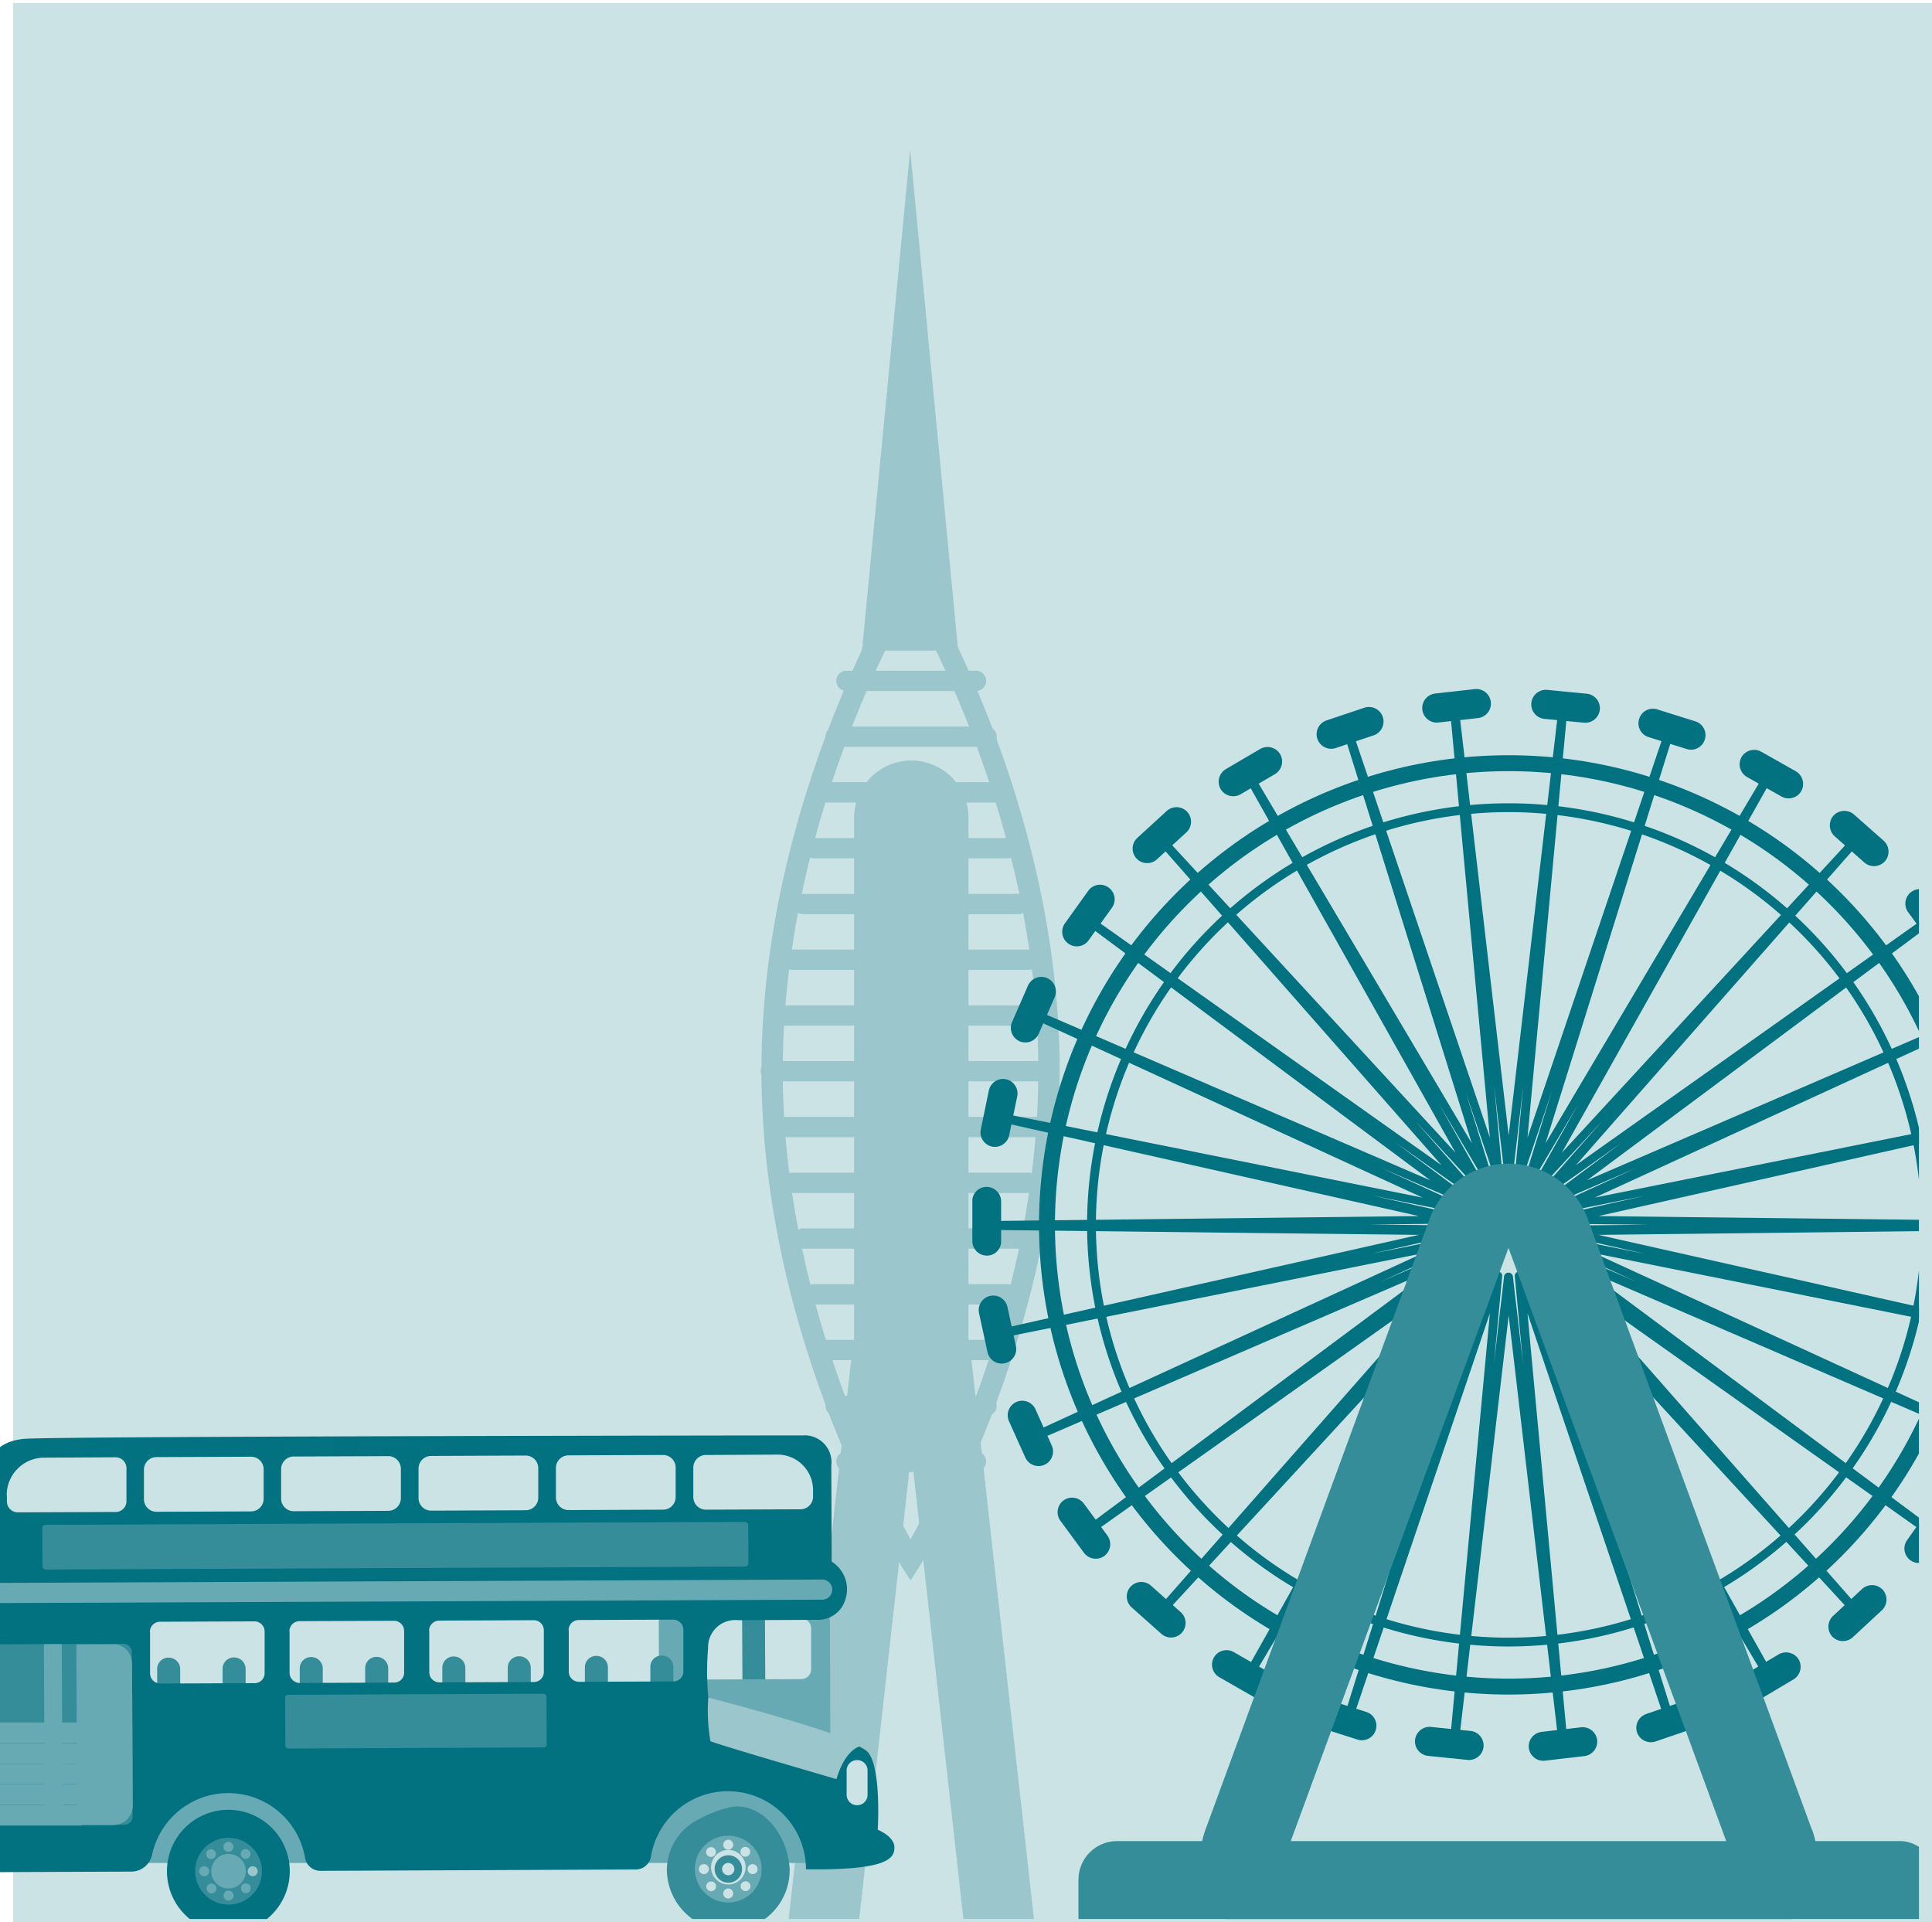 <svg id="London" xmlns="http://www.w3.org/2000/svg" xmlns:xlink="http://www.w3.org/1999/xlink" width="100.68" height="100.16" viewBox="0 0 100.68 100.16">
  <defs>
    <clipPath id="clip-path">
      <rect id="Rectangle_33878" data-name="Rectangle 33878" width="100" height="100" transform="translate(0 -0.16)" fill="none"/>
    </clipPath>
  </defs>
  <rect id="Rectangle_33868" data-name="Rectangle 33868" width="100" height="100" transform="translate(0.68 0.16)" fill="#cce3e6"/>
  <g id="Group_41177" data-name="Group 41177" transform="translate(0 0.16)" clip-path="url(#clip-path)">
    <g id="Group_41176" data-name="Group 41176">
      <g id="Group_41173" data-name="Group 41173">
        <path id="Path_31541" data-name="Path 31541" d="M47.49,76.54h0a2.987,2.987,0,0,1-2.98-2.98V42.45a2.987,2.987,0,0,1,2.98-2.98h0a2.987,2.987,0,0,1,2.98,2.98V73.56A2.987,2.987,0,0,1,47.49,76.54Z" fill="#9ac6cc"/>
        <path id="Path_31542" data-name="Path 31542" d="M47.43,33.74H44.92l1.26-13.06L47.43,7.63l1.25,13.05,1.25,13.06Z" fill="#9ac6cc"/>
        <path id="Path_31543" data-name="Path 31543" d="M42.67,102.21h0a1.83,1.83,0,0,1-1.61-2.02l3.27-29.25a1.83,1.83,0,0,1,2.02-1.61h0a1.83,1.83,0,0,1,1.61,2.02L44.69,100.6A1.83,1.83,0,0,1,42.67,102.21Z" fill="#9ac6cc"/>
        <path id="Path_31544" data-name="Path 31544" d="M52.31,102.21h0a1.83,1.83,0,0,0,1.61-2.02L50.65,70.94a1.83,1.83,0,0,0-2.02-1.61h0a1.83,1.83,0,0,0-1.61,2.02l3.27,29.25A1.83,1.83,0,0,0,52.31,102.21Z" fill="#9ac6cc"/>
        <path id="Path_31545" data-name="Path 31545" d="M47.45,82.2l-.47-.74c-.07-.12-7.3-11.73-7.3-25.83s7.23-25.71,7.3-25.83l.47-.74.47.74c.07.12,7.3,11.73,7.3,25.83s-7.23,25.71-7.3,25.83Zm0-51.01c-1.59,2.83-6.66,12.76-6.66,24.43s5.07,21.61,6.66,24.43c1.59-2.83,6.66-12.76,6.66-24.43s-5.07-21.61-6.66-24.43Z" fill="#9ac6cc"/>
        <g id="Group_41172" data-name="Group 41172">
          <path id="Path_31546" data-name="Path 31546" d="M50.86,76.53H44.11a.534.534,0,0,1-.53-.53h0a.534.534,0,0,1,.53-.53h6.75a.534.534,0,0,1,.53.53h0A.534.534,0,0,1,50.86,76.53Z" fill="#9ac6cc"/>
          <path id="Path_31547" data-name="Path 31547" d="M51.41,73.63H43.55a.534.534,0,0,1-.53-.53h0a.534.534,0,0,1,.53-.53h7.86a.534.534,0,0,1,.53.53h0A.534.534,0,0,1,51.41,73.63Z" fill="#9ac6cc"/>
          <path id="Path_31548" data-name="Path 31548" d="M51.96,70.72H42.99a.534.534,0,0,1-.53-.53h0a.534.534,0,0,1,.53-.53h8.97a.534.534,0,0,1,.53.53h0A.534.534,0,0,1,51.96,70.72Z" fill="#9ac6cc"/>
          <path id="Path_31549" data-name="Path 31549" d="M52.5,67.82H42.42a.534.534,0,0,1-.53-.53h0a.534.534,0,0,1,.53-.53H52.5a.534.534,0,0,1,.53.53h0A.534.534,0,0,1,52.5,67.82Z" fill="#9ac6cc"/>
          <path id="Path_31550" data-name="Path 31550" d="M53.05,64.91H41.86a.534.534,0,0,1-.53-.53h0a.534.534,0,0,1,.53-.53H53.05a.534.534,0,0,1,.53.53h0A.534.534,0,0,1,53.05,64.91Z" fill="#9ac6cc"/>
          <path id="Path_31551" data-name="Path 31551" d="M53.6,62.01H41.3a.534.534,0,0,1-.53-.53h0a.534.534,0,0,1,.53-.53H53.6a.534.534,0,0,1,.53.53h0A.534.534,0,0,1,53.6,62.01Z" fill="#9ac6cc"/>
          <path id="Path_31552" data-name="Path 31552" d="M54.14,59.1H40.73a.534.534,0,0,1-.53-.53h0a.534.534,0,0,1,.53-.53H54.14a.534.534,0,0,1,.53.53h0A.534.534,0,0,1,54.14,59.1Z" fill="#9ac6cc"/>
          <path id="Path_31553" data-name="Path 31553" d="M54.69,56.19H40.17a.534.534,0,0,1-.53-.53h0a.534.534,0,0,1,.53-.53H54.69a.534.534,0,0,1,.53.53h0A.534.534,0,0,1,54.69,56.19Z" fill="#9ac6cc"/>
          <path id="Path_31554" data-name="Path 31554" d="M54.14,53.29H40.73a.534.534,0,0,1-.53-.53h0a.534.534,0,0,1,.53-.53H54.14a.534.534,0,0,1,.53.53h0A.534.534,0,0,1,54.14,53.29Z" fill="#9ac6cc"/>
          <path id="Path_31555" data-name="Path 31555" d="M53.6,50.38H41.3a.534.534,0,0,1-.53-.53h0a.534.534,0,0,1,.53-.53H53.6a.534.534,0,0,1,.53.53h0A.534.534,0,0,1,53.6,50.38Z" fill="#9ac6cc"/>
          <path id="Path_31556" data-name="Path 31556" d="M53.05,47.48H41.86a.534.534,0,0,1-.53-.53h0a.534.534,0,0,1,.53-.53H53.05a.534.534,0,0,1,.53.53h0A.534.534,0,0,1,53.05,47.48Z" fill="#9ac6cc"/>
          <path id="Path_31557" data-name="Path 31557" d="M52.5,44.57H42.42a.534.534,0,0,1-.53-.53h0a.534.534,0,0,1,.53-.53H52.5a.534.534,0,0,1,.53.53h0A.534.534,0,0,1,52.5,44.57Z" fill="#9ac6cc"/>
          <path id="Path_31558" data-name="Path 31558" d="M51.96,41.66H42.99a.534.534,0,0,1-.53-.53h0a.534.534,0,0,1,.53-.53h8.97a.534.534,0,0,1,.53.53h0A.534.534,0,0,1,51.96,41.66Z" fill="#9ac6cc"/>
          <path id="Path_31559" data-name="Path 31559" d="M51.41,38.76H43.55a.534.534,0,0,1-.53-.53h0a.534.534,0,0,1,.53-.53h7.86a.534.534,0,0,1,.53.53h0A.534.534,0,0,1,51.41,38.76Z" fill="#9ac6cc"/>
          <path id="Path_31560" data-name="Path 31560" d="M50.86,35.85H44.11a.534.534,0,0,1-.53-.53h0a.534.534,0,0,1,.53-.53h6.75a.534.534,0,0,1,.53.53h0A.534.534,0,0,1,50.86,35.85Z" fill="#9ac6cc"/>
        </g>
      </g>
      <g id="Group_41174" data-name="Group 41174">
        <circle id="Ellipse_540" data-name="Ellipse 540" cx="24.06" cy="24.06" r="24.06" transform="translate(54.56 39.61)" fill="none" stroke="#027180" stroke-width="0.83"/>
        <path id="Path_31561" data-name="Path 31561" d="M78.62,85.64a21.97,21.97,0,1,1,21.97-21.97A21.994,21.994,0,0,1,78.62,85.64Zm0-43.48a21.51,21.51,0,1,0,21.51,21.51A21.535,21.535,0,0,0,78.62,42.16Z" fill="#027180"/>
        <path id="Path_31562" data-name="Path 31562" d="M81.46,90.95a.229.229,0,0,1-.23-.2L78.62,68.39,76.01,90.75a.22.22,0,0,1-.25.2.233.233,0,0,1-.21-.25l2.09-22.42L70.43,89.61a.241.241,0,0,1-.29.15.232.232,0,0,1-.15-.29L76.7,67.98,65.22,87.35a.231.231,0,0,1-.4-.23L75.85,67.49,60.59,84.05a.227.227,0,0,1-.34-.3L75.12,66.84,56.75,79.86a.229.229,0,0,1-.27-.37L74.54,66.05,53.87,74.97a.224.224,0,0,1-.3-.12.228.228,0,0,1,.11-.3l20.46-9.4L52.06,69.58a.229.229,0,1,1-.09-.45l21.97-4.94-22.51-.26a.23.23,0,0,1,0-.46l22.51-.26L51.97,58.27a.242.242,0,0,1-.18-.27.234.234,0,0,1,.27-.18l22.08,4.43-20.46-9.4a.223.223,0,0,1-.11-.3.227.227,0,0,1,.3-.12l20.67,8.92L56.48,47.91a.236.236,0,0,1-.05-.32.226.226,0,0,1,.32-.05L75.12,60.56,60.25,43.65a.232.232,0,0,1,.02-.32.224.224,0,0,1,.32.02L75.85,59.91,64.82,40.28a.229.229,0,0,1,.09-.31.226.226,0,0,1,.31.08L76.7,59.42,69.99,37.93a.231.231,0,1,1,.44-.14l7.21,21.33L75.55,36.7a.227.227,0,0,1,.21-.25.234.234,0,0,1,.25.2l2.61,22.36,2.61-22.36a.22.22,0,0,1,.25-.2.233.233,0,0,1,.21.25L79.6,59.12l7.21-21.33a.241.241,0,0,1,.29-.15.232.232,0,0,1,.15.29L80.54,59.42,92.02,40.05a.22.22,0,0,1,.31-.08.229.229,0,0,1,.09.31L81.39,59.91,96.65,43.35a.227.227,0,1,1,.34.3L82.12,60.56l18.37-13.02a.229.229,0,1,1,.27.37L82.7,61.35l20.67-8.92a.224.224,0,0,1,.3.12.228.228,0,0,1-.11.3L83.1,62.25l22.08-4.43a.226.226,0,0,1,.27.18.221.221,0,0,1-.18.27L83.3,63.21l22.51.26a.23.23,0,1,1,0,.46l-22.51.26,21.97,4.94a.242.242,0,0,1,.18.27.234.234,0,0,1-.27.18L83.1,65.15l20.46,9.4a.223.223,0,0,1,.11.3.227.227,0,0,1-.3.12L82.7,66.05l18.06,13.44a.236.236,0,0,1,.05.32.226.226,0,0,1-.32.05L82.12,66.84,96.99,83.75a.232.232,0,0,1-.02.32.224.224,0,0,1-.32-.02L81.39,67.49,92.42,87.12a.229.229,0,0,1-.09.31.226.226,0,0,1-.31-.08L80.54,67.98l6.71,21.49a.231.231,0,0,1-.44.14L79.6,68.28,81.69,90.7a.227.227,0,0,1-.21.25h-.02ZM78.05,66.1h.05a.232.232,0,0,1,.18.25l-.43,4.58.53-4.57a.221.221,0,0,1,.23-.2.229.229,0,0,1,.23.2l.53,4.55-.43-4.56a.239.239,0,0,1,.18-.25.233.233,0,0,1,.27.15l1.47,4.36-1.37-4.4a.237.237,0,0,1,.13-.28.235.235,0,0,1,.29.09l2.33,3.93L80,65.97a.225.225,0,0,1,.07-.3.232.232,0,0,1,.31.03l3.12,3.38-3.04-3.45a.231.231,0,0,1,.31-.34l3.73,2.65-3.67-2.73a.233.233,0,0,1-.06-.3.239.239,0,0,1,.29-.1l4.23,1.83L81.1,64.72a.222.222,0,0,1-.12-.28.238.238,0,0,1,.26-.16l4.51.9-4.48-1.01a.239.239,0,0,1-.18-.25.229.229,0,0,1,.23-.21l4.59-.05-4.59-.05a.236.236,0,0,1-.23-.21.23.23,0,0,1,.18-.25l4.46-1-4.48.9a.223.223,0,0,1-.26-.16.232.232,0,0,1,.12-.28l4.17-1.91-4.21,1.82a.228.228,0,0,1-.29-.1.233.233,0,0,1,.06-.3l3.69-2.75-3.75,2.66a.242.242,0,0,1-.31-.03.23.23,0,0,1,0-.31l3.04-3.45-3.12,3.38a.231.231,0,0,1-.31.03.236.236,0,0,1-.07-.3l2.24-3.98L79.92,61.3a.227.227,0,0,1-.29.09.237.237,0,0,1-.13-.28l1.37-4.4L79.4,61.07a.237.237,0,0,1-.27.15.232.232,0,0,1-.18-.25l.43-4.56-.53,4.55a.221.221,0,0,1-.23.2.229.229,0,0,1-.23-.2l-.53-4.57.43,4.58a.239.239,0,0,1-.18.25.243.243,0,0,1-.27-.15l-1.47-4.34,1.37,4.38a.237.237,0,0,1-.13.28.235.235,0,0,1-.29-.09l-2.34-3.95,2.25,4a.225.225,0,0,1-.07.3.232.232,0,0,1-.31-.03l-3.1-3.37,3.02,3.44a.231.231,0,0,1-.31.34L72.7,59.36l3.7,2.75a.233.233,0,0,1,.06.3.239.239,0,0,1-.29.1l-4.21-1.82,4.17,1.91a.222.222,0,0,1,.12.28.238.238,0,0,1-.26.16l-4.48-.9,4.46,1a.239.239,0,0,1,.18.25.229.229,0,0,1-.23.21l-4.59.05,4.59.05a.236.236,0,0,1,.23.21.23.23,0,0,1-.18.25l-4.48,1.01,4.51-.9a.215.215,0,0,1,.26.16.232.232,0,0,1-.12.28l-4.19,1.92,4.23-1.83a.228.228,0,0,1,.29.1.233.233,0,0,1-.06.3l-3.68,2.74,3.75-2.66a.242.242,0,0,1,.31.03.23.23,0,0,1,0,.31l-3.02,3.44,3.1-3.37a.231.231,0,0,1,.31-.03.236.236,0,0,1,.07.3l-2.25,4,2.34-3.95a.227.227,0,0,1,.29-.09.237.237,0,0,1,.13.28l-1.37,4.38,1.47-4.34a.225.225,0,0,1,.22-.16Z" fill="#027180"/>
        <path id="Path_31563" data-name="Path 31563" d="M82.57,91.35l-2.06.24a.761.761,0,0,1-.84-.66h0a.761.761,0,0,1,.66-.84l2.06-.24a.761.761,0,0,1,.84.66h0A.761.761,0,0,1,82.57,91.35Z" fill="#027180"/>
        <path id="Path_31564" data-name="Path 31564" d="M88.23,89.92l-1.96.67a.764.764,0,0,1-.96-.47h0a.764.764,0,0,1,.47-.96l1.96-.67a.764.764,0,0,1,.96.47h0A.764.764,0,0,1,88.23,89.92Z" fill="#027180"/>
        <path id="Path_31565" data-name="Path 31565" d="M93.47,87.35l-1.78,1.06a.772.772,0,0,1-1.04-.26h0a.772.772,0,0,1,.26-1.04l1.78-1.06a.772.772,0,0,1,1.04.26h0A.772.772,0,0,1,93.47,87.35Z" fill="#027180"/>
        <path id="Path_31566" data-name="Path 31566" d="M98.07,83.75l-1.52,1.41a.767.767,0,0,1-1.07-.04h0a.767.767,0,0,1,.04-1.07l1.52-1.41a.767.767,0,0,1,1.07.04h0A.767.767,0,0,1,98.07,83.75Z" fill="#027180"/>
        <path id="Path_31567" data-name="Path 31567" d="M101.81,79.28l-1.2,1.69a.755.755,0,0,1-1.05.18h0a.755.755,0,0,1-.18-1.05l1.2-1.69a.755.755,0,0,1,1.05-.18h0A.753.753,0,0,1,101.81,79.28Z" fill="#027180"/>
        <path id="Path_31568" data-name="Path 31568" d="M100.66,46.48l1.23,1.67a.755.755,0,0,1-.16,1.06h0a.755.755,0,0,1-1.06-.16l-1.23-1.67a.755.755,0,0,1,.16-1.06h0A.755.755,0,0,1,100.66,46.48Z" fill="#027180"/>
        <path id="Path_31569" data-name="Path 31569" d="M96.61,42.28l1.55,1.37a.769.769,0,0,1,.07,1.07h0a.769.769,0,0,1-1.07.07l-1.55-1.37a.769.769,0,0,1-.07-1.07h0A.769.769,0,0,1,96.61,42.28Z" fill="#027180"/>
        <path id="Path_31570" data-name="Path 31570" d="M91.78,39.01l1.8,1.02a.765.765,0,0,1,.29,1.03h0a.765.765,0,0,1-1.03.29l-1.8-1.02a.765.765,0,0,1-.29-1.03h0A.765.765,0,0,1,91.78,39.01Z" fill="#027180"/>
        <path id="Path_31571" data-name="Path 31571" d="M86.37,36.81l1.98.62a.752.752,0,0,1,.49.95h0a.752.752,0,0,1-.95.49l-1.98-.62a.748.748,0,0,1-.49-.95h0A.748.748,0,0,1,86.37,36.81Z" fill="#027180"/>
        <path id="Path_31572" data-name="Path 31572" d="M80.63,35.79l2.06.2a.762.762,0,0,1,.68.83h0a.762.762,0,0,1-.83.68l-2.06-.2a.762.762,0,0,1-.68-.83h0A.762.762,0,0,1,80.63,35.79Z" fill="#027180"/>
        <path id="Path_31573" data-name="Path 31573" d="M74.79,35.98l2.06-.23a.761.761,0,0,1,.84.67h0a.761.761,0,0,1-.67.84l-2.06.23a.761.761,0,0,1-.84-.67h0A.761.761,0,0,1,74.79,35.98Z" fill="#027180"/>
        <path id="Path_31574" data-name="Path 31574" d="M69.13,37.38l1.97-.66a.761.761,0,0,1,.96.48h0a.761.761,0,0,1-.48.96l-1.97.66a.761.761,0,0,1-.96-.48h0A.761.761,0,0,1,69.13,37.38Z" fill="#027180"/>
        <path id="Path_31575" data-name="Path 31575" d="M63.88,39.92l1.79-1.05a.766.766,0,0,1,1.04.27h0a.766.766,0,0,1-.27,1.04l-1.79,1.05a.766.766,0,0,1-1.04-.27h0A.766.766,0,0,1,63.88,39.92Z" fill="#027180"/>
        <path id="Path_31576" data-name="Path 31576" d="M59.27,43.5l1.53-1.4a.758.758,0,0,1,1.07.05h0a.758.758,0,0,1-.05,1.07l-1.53,1.4a.758.758,0,0,1-1.07-.05h0A.758.758,0,0,1,59.27,43.5Z" fill="#027180"/>
        <path id="Path_31577" data-name="Path 31577" d="M55.5,47.95l1.21-1.69a.754.754,0,0,1,1.06-.17h0a.754.754,0,0,1,.17,1.06l-1.21,1.69a.754.754,0,0,1-1.06.17h0A.754.754,0,0,1,55.5,47.95Z" fill="#027180"/>
        <path id="Path_31578" data-name="Path 31578" d="M52.74,53.1l.83-1.9a.763.763,0,0,1,1-.39h0a.763.763,0,0,1,.39,1l-.83,1.9a.763.763,0,0,1-1,.39h0A.763.763,0,0,1,52.74,53.1Z" fill="#027180"/>
        <path id="Path_31579" data-name="Path 31579" d="M51.11,58.7l.42-2.03a.759.759,0,0,1,.89-.59h0a.759.759,0,0,1,.59.89L52.59,59a.759.759,0,0,1-.89.59h0A.759.759,0,0,1,51.11,58.7Z" fill="#027180"/>
        <path id="Path_31580" data-name="Path 31580" d="M50.67,64.52V62.45a.737.737,0,0,1,.74-.76h0a.758.758,0,0,1,.76.75v2.07a.737.737,0,0,1-.74.76h0a.758.758,0,0,1-.76-.75Z" fill="#027180"/>
        <path id="Path_31581" data-name="Path 31581" d="M51.46,70.3l-.44-2.03a.755.755,0,0,1,.58-.9h0a.755.755,0,0,1,.9.58l.44,2.03a.755.755,0,0,1-.58.9h0A.755.755,0,0,1,51.46,70.3Z" fill="#027180"/>
        <path id="Path_31582" data-name="Path 31582" d="M53.43,75.79l-.85-1.89a.758.758,0,0,1,.38-1h0a.758.758,0,0,1,1,.38l.85,1.89a.758.758,0,0,1-.38,1h0A.758.758,0,0,1,53.43,75.79Z" fill="#027180"/>
        <path id="Path_31583" data-name="Path 31583" d="M56.49,80.76l-1.23-1.67a.763.763,0,0,1,.16-1.06h0a.763.763,0,0,1,1.06.16l1.23,1.67a.763.763,0,0,1-.16,1.06h0A.763.763,0,0,1,56.49,80.76Z" fill="#027180"/>
        <path id="Path_31584" data-name="Path 31584" d="M60.52,84.98,58.97,83.6a.759.759,0,0,1-.06-1.07h0a.759.759,0,0,1,1.07-.06l1.55,1.38a.759.759,0,0,1,.06,1.07h0A.759.759,0,0,1,60.52,84.98Z" fill="#027180"/>
        <path id="Path_31585" data-name="Path 31585" d="M65.34,88.27l-1.8-1.03a.755.755,0,0,1-.28-1.03h0a.755.755,0,0,1,1.03-.28l1.8,1.03a.755.755,0,0,1,.28,1.03h0a.755.755,0,0,1-1.03.28Z" fill="#027180"/>
        <path id="Path_31586" data-name="Path 31586" d="M70.74,90.49l-1.97-.63a.756.756,0,0,1-.49-.95h0a.756.756,0,0,1,.95-.49l1.97.63a.752.752,0,0,1,.49.95h0A.756.756,0,0,1,70.74,90.49Z" fill="#027180"/>
        <path id="Path_31587" data-name="Path 31587" d="M76.48,91.55l-2.06-.21a.762.762,0,0,1-.68-.83h0a.768.768,0,0,1,.83-.68l2.06.21a.762.762,0,0,1,.68.83h0A.762.762,0,0,1,76.48,91.55Z" fill="#027180"/>
        <path id="Path_31588" data-name="Path 31588" d="M94.42,95.18,88.58,79.27,82.74,63.36a4.387,4.387,0,0,0-8.24,0L68.66,79.27,62.82,95.18a4.389,4.389,0,0,0,4.12,5.9H90.31a4.389,4.389,0,0,0,4.12-5.9Zm-15.8,1.51H66.93l5.84-15.91,5.84-15.91,5.84,15.91,5.84,15.91H78.6Z" fill="#358d99"/>
        <rect id="Rectangle_33869" data-name="Rectangle 33869" width="44.83" height="7.38" rx="2.01" transform="translate(56.2 95.78)" fill="#358d99"/>
      </g>
      <g id="Group_41175" data-name="Group 41175">
        <path id="Path_31589" data-name="Path 31589" d="M7.03,96.92h34.9a2.2,2.2,0,0,0,2.19-2.19h0a2.2,2.2,0,0,0-2.19-2.19H7.03a2.2,2.2,0,0,0-2.19,2.19h0A2.2,2.2,0,0,0,7.03,96.92Z" fill="#67aab3"/>
        <path id="Path_31590" data-name="Path 31590" d="M8.7,97.36a3.2,3.2,0,1,0,3.19-3.21A3.2,3.2,0,0,0,8.7,97.36Z" fill="#027180"/>
        <path id="Path_31591" data-name="Path 31591" d="M10.2,89.53H39a3.875,3.875,0,0,0,3.86-3.86h0A3.875,3.875,0,0,0,39,81.81H10.2a3.875,3.875,0,0,0-3.86,3.86h0A3.875,3.875,0,0,0,10.2,89.53Z" fill="#cce3e6"/>
        <path id="Path_31592" data-name="Path 31592" d="M2.49,80.38H40.21a2.672,2.672,0,0,0,2.66-2.66h0a2.672,2.672,0,0,0-2.66-2.66H2.49A2.672,2.672,0,0,0-.17,77.72h0A2.672,2.672,0,0,0,2.49,80.38Z" fill="#cce3e6"/>
        <path id="Path_31593" data-name="Path 31593" d="M39.29,88.05h0a.587.587,0,0,0,.59-.6l-.02-3.82a.587.587,0,0,0-.6-.59h0a.587.587,0,0,0-.59.6l.02,3.82A.587.587,0,0,0,39.29,88.05Z" fill="#358d99"/>
        <path id="Path_31594" data-name="Path 31594" d="M34.33,84.44l.02,5.87a2.979,2.979,0,0,0,3.01,2.94h2.93a2.994,2.994,0,0,0,2.98-2.98l-.02-5.87a2.979,2.979,0,0,0-3.01-2.94H37.31A2.994,2.994,0,0,0,34.33,84.44Zm1.96.27a.523.523,0,0,1,.52-.52l4.93-.02a.53.53,0,0,1,.53.51v2.14a.514.514,0,0,1-.51.52l-4.93.02a.53.53,0,0,1-.53-.51V84.71Z" fill="#67aab3"/>
        <path id="Path_31595" data-name="Path 31595" d="M34.5,89.37h0a.587.587,0,0,0,.59-.6V86.7a.6.6,0,0,0-.61-.59h0a.587.587,0,0,0-.59.6v2.07A.6.6,0,0,0,34.5,89.37Z" fill="#358d99"/>
        <path id="Path_31596" data-name="Path 31596" d="M31.09,89.39h0a.587.587,0,0,0,.59-.6V86.72a.6.6,0,0,0-.61-.59h0a.587.587,0,0,0-.59.6V88.8A.6.6,0,0,0,31.09,89.39Z" fill="#358d99"/>
        <path id="Path_31597" data-name="Path 31597" d="M27.07,89.41h0a.587.587,0,0,0,.59-.6V86.74a.6.6,0,0,0-.61-.59h0a.587.587,0,0,0-.59.6v2.07A.6.6,0,0,0,27.07,89.41Z" fill="#358d99"/>
        <path id="Path_31598" data-name="Path 31598" d="M23.66,89.42h0a.587.587,0,0,0,.59-.6V86.75a.6.6,0,0,0-.61-.59h0a.587.587,0,0,0-.59.6v2.07A.6.6,0,0,0,23.66,89.42Z" fill="#358d99"/>
        <path id="Path_31599" data-name="Path 31599" d="M19.64,89.44h0a.587.587,0,0,0,.59-.6V86.77a.6.6,0,0,0-.61-.59h0a.587.587,0,0,0-.59.6v2.07A.6.6,0,0,0,19.64,89.44Z" fill="#358d99"/>
        <path id="Path_31600" data-name="Path 31600" d="M16.23,89.45h0a.587.587,0,0,0,.59-.6V86.78a.6.6,0,0,0-.61-.59h0a.587.587,0,0,0-.59.6v2.07A.6.6,0,0,0,16.23,89.45Z" fill="#358d99"/>
        <path id="Path_31601" data-name="Path 31601" d="M12.21,89.47h0a.587.587,0,0,0,.59-.6V86.8a.6.6,0,0,0-.61-.59h0a.587.587,0,0,0-.59.6v2.07A.6.6,0,0,0,12.21,89.47Z" fill="#358d99"/>
        <path id="Path_31602" data-name="Path 31602" d="M8.8,89.48h0a.587.587,0,0,0,.59-.6V86.81a.6.6,0,0,0-.61-.59h0a.587.587,0,0,0-.59.6v2.07A.6.6,0,0,0,8.8,89.48Z" fill="#358d99"/>
        <path id="Path_31603" data-name="Path 31603" d="M34.75,97.25a3.2,3.2,0,0,0,3.21,3.19,3.14,3.14,0,0,0,3.19-3.21c-.11-1.98-1.65-3.6-3.21-3.19a6.423,6.423,0,0,0-1.48.58,2.977,2.977,0,0,0-1.71,2.64Z" fill="#358d99"/>
        <path id="Path_31604" data-name="Path 31604" d="M36.21,97.25a1.74,1.74,0,1,0,1.73-1.75A1.735,1.735,0,0,0,36.21,97.25Z" fill="#67aab3"/>
        <path id="Path_31605" data-name="Path 31605" d="M37.06,97.24a.9.9,0,0,0,1.79-.01.9.9,0,1,0-1.79.01Z" fill="#cce3e6"/>
        <path id="Path_31606" data-name="Path 31606" d="M37.24,97.24a.715.715,0,1,0,.71-.72A.715.715,0,0,0,37.24,97.24Z" fill="#358d99"/>
        <path id="Path_31607" data-name="Path 31607" d="M37.63,97.24a.32.32,0,1,0,.32-.32A.316.316,0,0,0,37.63,97.24Z" fill="#cce3e6"/>
        <path id="Path_31608" data-name="Path 31608" d="M37.69,95.97a.26.26,0,1,0,.26-.26A.265.265,0,0,0,37.69,95.97Z" fill="#cce3e6"/>
        <path id="Path_31609" data-name="Path 31609" d="M36.87,96.53a.255.255,0,1,0,0-.36A.254.254,0,0,0,36.87,96.53Z" fill="#cce3e6"/>
        <path id="Path_31610" data-name="Path 31610" d="M36.68,97.5a.26.26,0,1,0-.26-.26A.265.265,0,0,0,36.68,97.5Z" fill="#cce3e6"/>
        <path id="Path_31611" data-name="Path 31611" d="M37.24,98.32a.255.255,0,1,0-.36,0A.254.254,0,0,0,37.24,98.32Z" fill="#cce3e6"/>
        <path id="Path_31612" data-name="Path 31612" d="M38.21,98.51a.26.26,0,1,0-.26.26A.265.265,0,0,0,38.21,98.51Z" fill="#cce3e6"/>
        <path id="Path_31613" data-name="Path 31613" d="M39.03,97.95a.255.255,0,1,0,0,.36A.254.254,0,0,0,39.03,97.95Z" fill="#cce3e6"/>
        <path id="Path_31614" data-name="Path 31614" d="M39.22,96.98a.26.26,0,1,0,.26.26A.265.265,0,0,0,39.22,96.98Z" fill="#cce3e6"/>
        <path id="Path_31615" data-name="Path 31615" d="M38.66,96.16a.255.255,0,1,0,.36,0A.254.254,0,0,0,38.66,96.16Z" fill="#cce3e6"/>
        <path id="Path_31616" data-name="Path 31616" d="M10.17,97.36a1.74,1.74,0,1,0,1.73-1.75A1.735,1.735,0,0,0,10.17,97.36Z" fill="#358d99"/>
        <path id="Path_31617" data-name="Path 31617" d="M11.01,97.35a.9.9,0,1,0,.89-.9A.9.9,0,0,0,11.01,97.35Z" fill="#67aab3"/>
        <path id="Path_31618" data-name="Path 31618" d="M11.19,97.35a.715.715,0,1,0,.71-.72A.715.715,0,0,0,11.19,97.35Z" fill="#67aab3"/>
        <path id="Path_31619" data-name="Path 31619" d="M11.59,97.35a.32.32,0,1,0,.32-.32A.316.316,0,0,0,11.59,97.35Z" fill="#67aab3"/>
        <path id="Path_31620" data-name="Path 31620" d="M11.64,96.08a.26.26,0,1,0,.26-.26A.265.265,0,0,0,11.64,96.08Z" fill="#67aab3"/>
        <path id="Path_31621" data-name="Path 31621" d="M10.82,96.64a.255.255,0,1,0,0-.36A.254.254,0,0,0,10.82,96.64Z" fill="#67aab3"/>
        <path id="Path_31622" data-name="Path 31622" d="M10.64,97.61a.26.26,0,1,0-.26-.26A.265.265,0,0,0,10.64,97.61Z" fill="#67aab3"/>
        <path id="Path_31623" data-name="Path 31623" d="M11.2,98.43a.255.255,0,1,0-.36,0A.254.254,0,0,0,11.2,98.43Z" fill="#67aab3"/>
        <path id="Path_31624" data-name="Path 31624" d="M12.17,98.62a.26.26,0,1,0-.26.26A.265.265,0,0,0,12.17,98.62Z" fill="#67aab3"/>
        <path id="Path_31625" data-name="Path 31625" d="M12.99,98.06a.255.255,0,1,0,0,.36A.254.254,0,0,0,12.99,98.06Z" fill="#67aab3"/>
        <path id="Path_31626" data-name="Path 31626" d="M-1.52,96.65c.06.64.85.75.85.75l7.52-.03a1.111,1.111,0,0,0,1.08-.9,4.06,4.06,0,0,1,7.97.2.808.808,0,0,0,.81.66l16.41-.07a.807.807,0,0,0,.8-.66,4.066,4.066,0,0,1,8.08.63v.02c4.29.06,4.61-.58,4.61-1.14,0-.58-.87-.92-.87-.92s.21-3.33-.55-4.08-8.28-2.82-8.28-2.82a14.529,14.529,0,0,1-.01-2.56,1.414,1.414,0,0,1,1.57-1.46l4.15-.02a1.477,1.477,0,0,0,1.43-1.05,1.688,1.688,0,0,0-.71-1.98s-.01-3.32-.02-5.01a1.4,1.4,0,0,0-1.49-1.57s-37.63.04-40.42.17S-.76,77.85-.76,77.85V81.4a1.451,1.451,0,0,0-1.12,1.63c0,1.05,1.14,1.22,1.14,1.22s.42,11.17.05,11.13-.9.63-.84,1.27ZM36.13,76.32a.657.657,0,0,1,.65-.66l3.74-.02a1.85,1.85,0,0,1,1.85,1.84v.35a.657.657,0,0,1-.65.66l-4.93.02a.657.657,0,0,1-.66-.65V76.32Zm-6.5,8.47a.531.531,0,0,1,.52-.53l4.93-.02a.531.531,0,0,1,.53.52v2.17a.516.516,0,0,1-.51.53l-4.93.02a.531.531,0,0,1-.53-.52V84.79Zm-.66-8.45a.657.657,0,0,1,.65-.66l4.93-.02a.657.657,0,0,1,.66.65v1.54a.657.657,0,0,1-.65.66l-4.93.02a.657.657,0,0,1-.66-.65V76.34Zm-6.61,8.48a.531.531,0,0,1,.52-.53l4.93-.02a.525.525,0,0,1,.53.52v2.17a.516.516,0,0,1-.51.53l-4.93.02a.531.531,0,0,1-.53-.52V84.82Zm-.55-8.45a.657.657,0,0,1,.65-.66l4.93-.02a.657.657,0,0,1,.66.65v1.54a.657.657,0,0,1-.65.66l-4.93.02a.657.657,0,0,1-.66-.65Zm-6.73,8.48a.531.531,0,0,1,.52-.53l4.93-.02a.531.531,0,0,1,.53.52v2.17a.516.516,0,0,1-.51.53l-4.93.02a.531.531,0,0,1-.53-.52V84.85Zm-.43-8.45a.657.657,0,0,1,.65-.66l4.93-.02a.657.657,0,0,1,.66.65v1.54a.657.657,0,0,1-.65.66l-4.93.02a.657.657,0,0,1-.66-.65ZM7.81,84.88a.531.531,0,0,1,.52-.53l4.93-.02a.531.531,0,0,1,.53.52v2.17a.516.516,0,0,1-.51.53l-4.93.02a.531.531,0,0,1-.53-.52V84.88ZM7.5,76.43a.657.657,0,0,1,.65-.66l4.93-.02a.657.657,0,0,1,.66.65v1.54a.657.657,0,0,1-.65.66l-4.93.02a.657.657,0,0,1-.66-.65ZM.35,77.75A1.95,1.95,0,0,1,2.29,75.8l3.74-.02a.57.57,0,0,1,.56.55v1.74a.562.562,0,0,1-.54.56l-5.13.02a.57.57,0,0,1-.56-.55v-.35Z" fill="#027180"/>
        <path id="Path_31627" data-name="Path 31627" d="M13.17,97.09a.26.26,0,1,0,.26.26A.265.265,0,0,0,13.17,97.09Z" fill="#9ac6cc"/>
        <path id="Path_31628" data-name="Path 31628" d="M12.62,96.27a.255.255,0,1,0,.36,0A.254.254,0,0,0,12.62,96.27Z" fill="#67aab3"/>
        <path id="Path_31629" data-name="Path 31629" d="M-.57,94.96l7.04-.03a.434.434,0,0,0,.44-.45l-.04-8.54a.434.434,0,0,0-.45-.44l-7.04.03.04,9.43Z" fill="#358d99"/>
        <path id="Path_31630" data-name="Path 31630" d="M6.88,86.49l.03,7.45a.992.992,0,0,1-.99.99H4.02l-.04-9.4H6.06a.977.977,0,0,1,.81.96Z" fill="#67aab3"/>
        <path id="Path_31631" data-name="Path 31631" d="M44.8,90.85s-.75.14-1.21,1.7c0,0-6.37-1.85-6.57-1.98a9.479,9.479,0,0,1-.11-2.28s7.73,2.04,7.88,2.57Z" fill="#9ac6cc"/>
        <line id="Line_2783" data-name="Line 2783" x2="0.02" y2="5.15" transform="translate(36.93 87.85)" fill="#67aab3"/>
        <line id="Line_2784" data-name="Line 2784" x1="26.86" y2="0.11" transform="translate(9.33 91.35)" fill="#67aab3"/>
        <line id="Line_2785" data-name="Line 2785" x2="0.04" y2="9.03" transform="translate(14.37 84.33)" fill="#67aab3"/>
        <line id="Line_2786" data-name="Line 2786" x2="0.04" y2="10.98" transform="translate(21.71 84.3)" fill="#67aab3"/>
        <line id="Line_2787" data-name="Line 2787" x2="0.04" y2="10.98" transform="translate(29.04 84.27)" fill="#67aab3"/>
        <rect id="Rectangle_33870" data-name="Rectangle 33870" width="36.79" height="2.33" rx="0.16" transform="translate(2.202 79.3) rotate(-0.24)" fill="#358d99"/>
        <rect id="Rectangle_33871" data-name="Rectangle 33871" width="13.62" height="2.8" rx="0.15" transform="translate(14.859 88.157) rotate(-0.24)" fill="#358d99"/>
        <path id="Path_31632" data-name="Path 31632" d="M-.76,83.38l43.61-.18a.525.525,0,0,0,.52-.53h0a.525.525,0,0,0-.53-.52l-43.61.18a.525.525,0,0,0-.52.53h0a.525.525,0,0,0,.53.52Z" fill="#67aab3"/>
        <path id="Path_31633" data-name="Path 31633" d="M44.67,93.91h0a.54.54,0,0,0,.54-.55V92.1a.54.54,0,0,0-.55-.54h0a.54.54,0,0,0-.54.55v1.26A.54.54,0,0,0,44.67,93.91Z" fill="#cce3e6"/>
        <rect id="Rectangle_33872" data-name="Rectangle 33872" width="4.82" height="1.06" transform="translate(-0.57 93.91)" fill="#67aab3"/>
        <rect id="Rectangle_33873" data-name="Rectangle 33873" width="4.82" height="1.06" transform="translate(-0.57 92.83)" fill="#67aab3"/>
        <rect id="Rectangle_33874" data-name="Rectangle 33874" width="4.82" height="1.06" transform="translate(-0.57 91.75)" fill="#67aab3"/>
        <rect id="Rectangle_33875" data-name="Rectangle 33875" width="4.82" height="1.06" transform="translate(-0.57 90.68)" fill="#67aab3"/>
        <rect id="Rectangle_33876" data-name="Rectangle 33876" width="4.82" height="1.06" transform="translate(-0.57 89.6)" fill="#67aab3"/>
        <rect id="Rectangle_33877" data-name="Rectangle 33877" width="0.93" height="9.43" transform="translate(2.288 85.52) rotate(-0.24)" fill="#67aab3"/>
        <path id="Path_31634" data-name="Path 31634" d="M5.23,88.13H6.89l.02,5.82a.992.992,0,0,1-.99.99H4.26l-.02-5.82a.992.992,0,0,1,.99-.99Z" fill="#67aab3"/>
      </g>
    </g>
  </g>
</svg>
